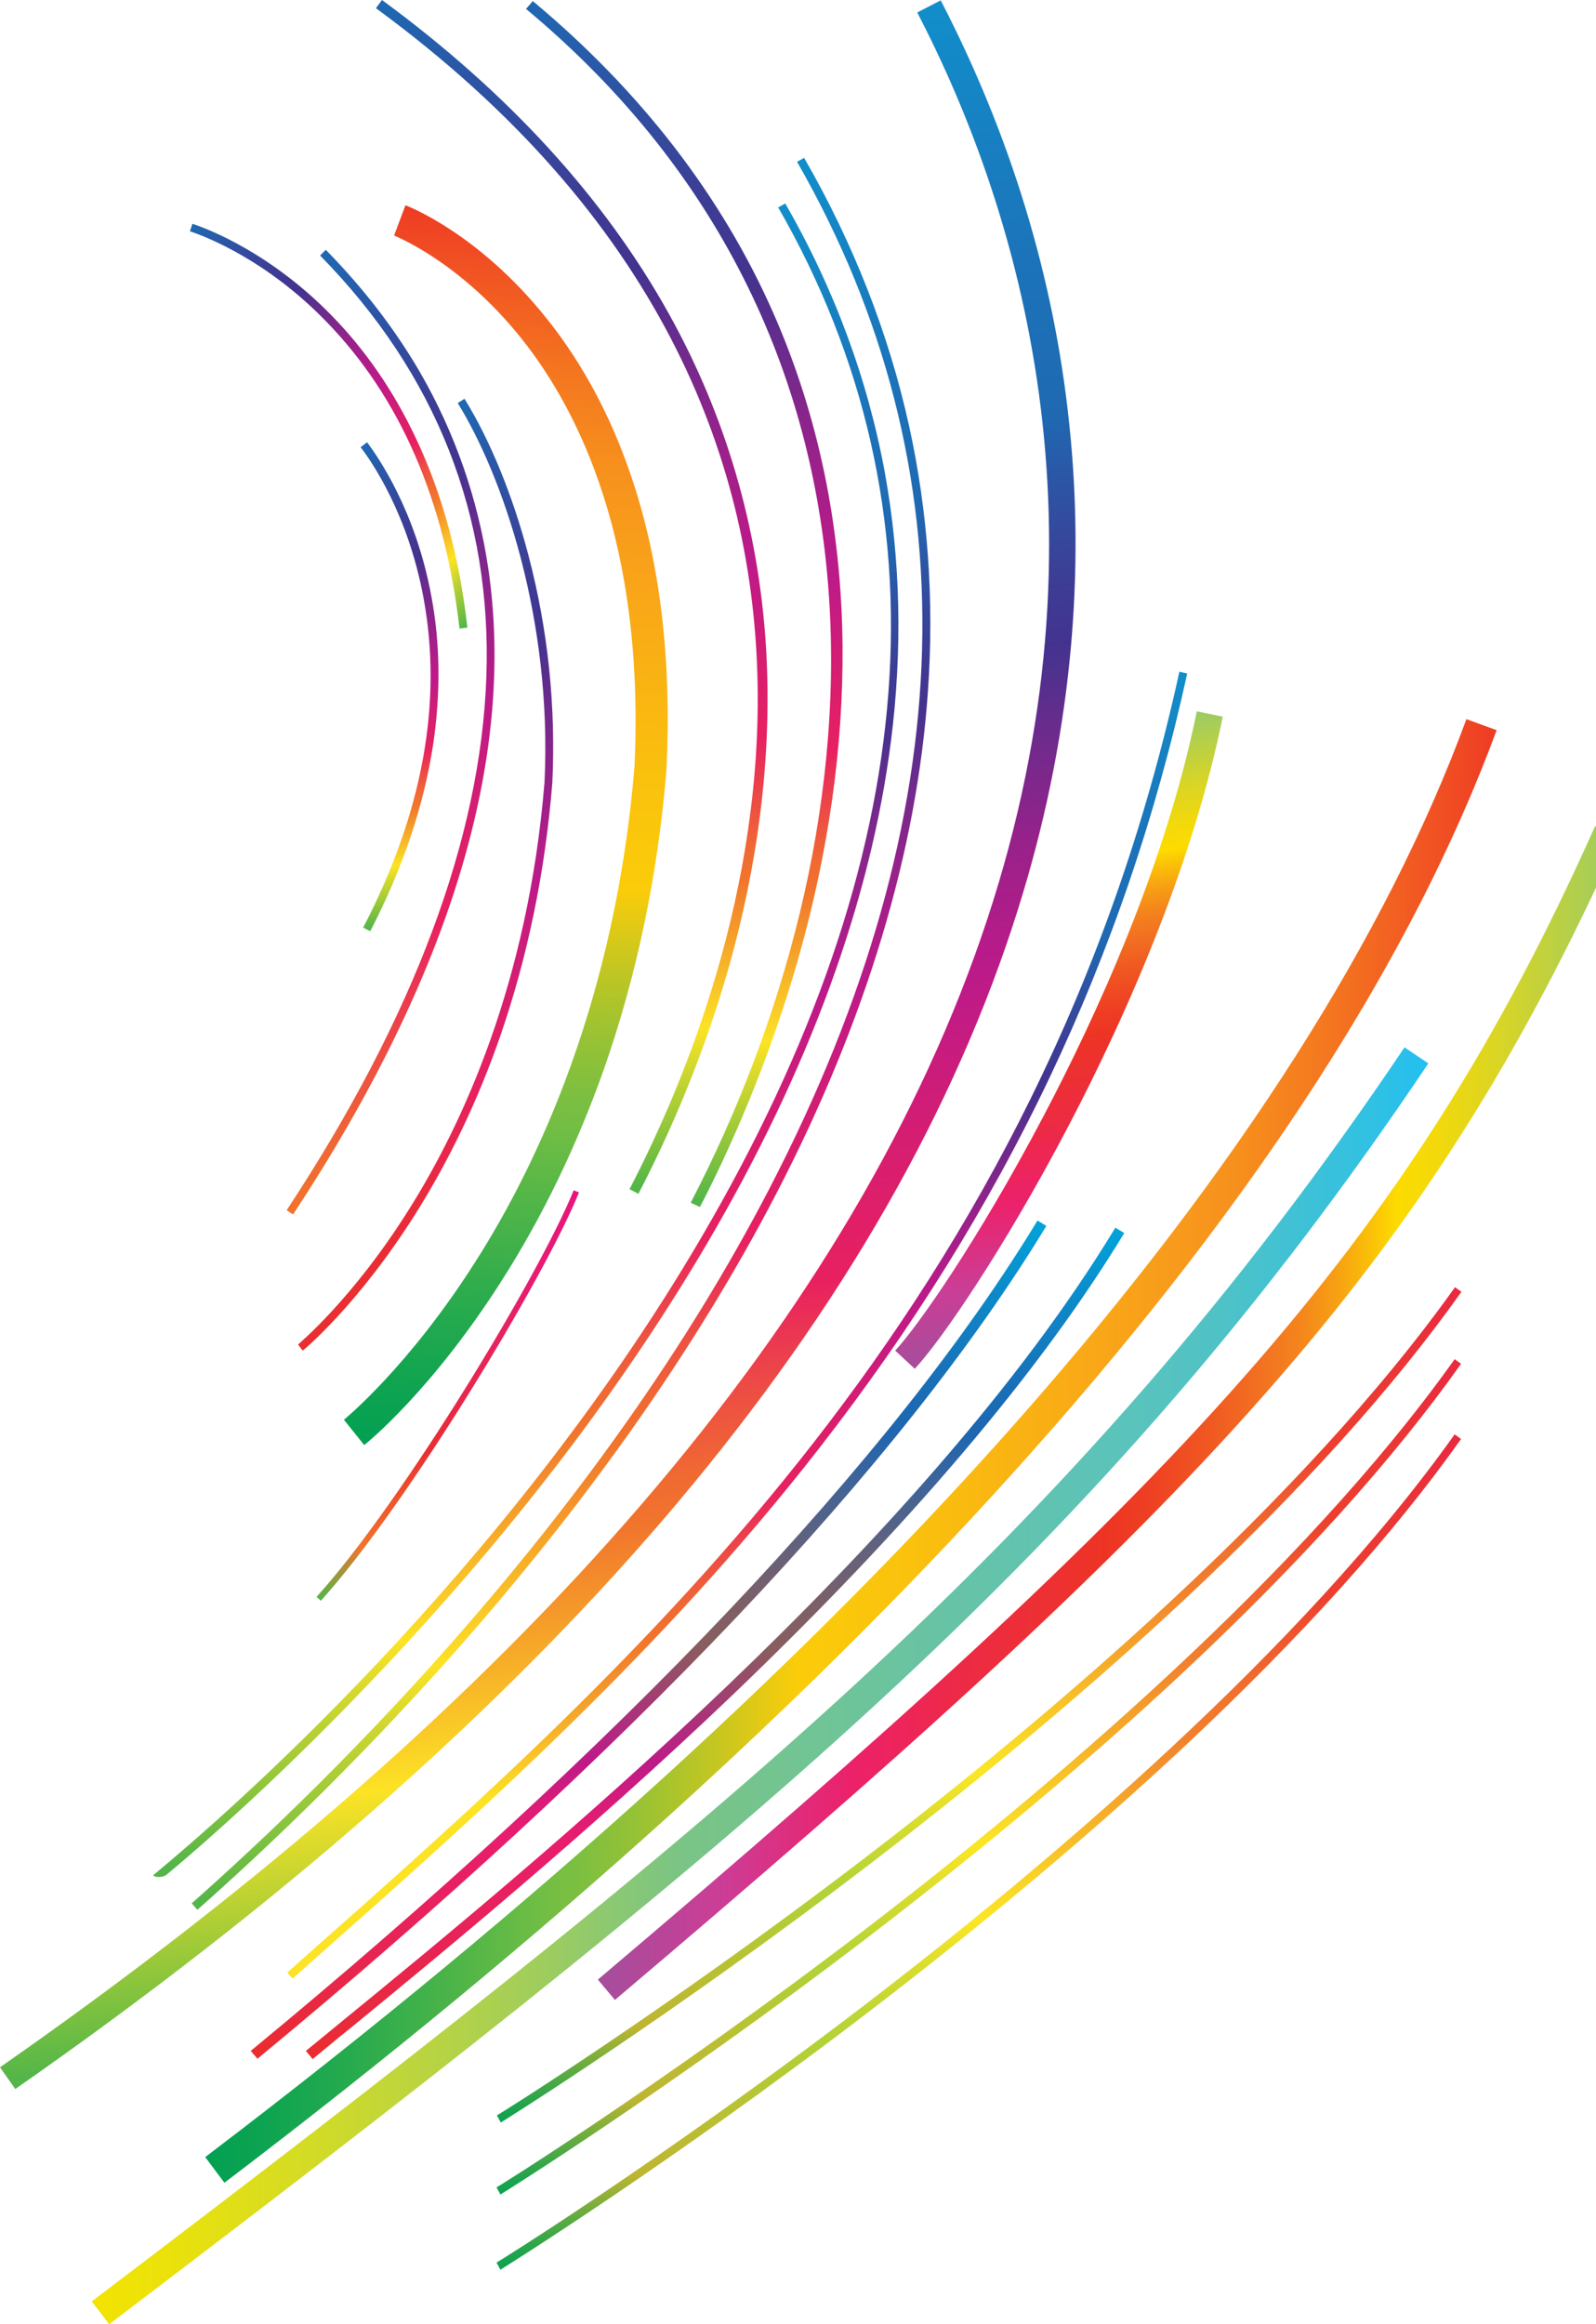 <?xml version="1.0" encoding="UTF-8"?> <svg xmlns="http://www.w3.org/2000/svg" width="342" height="498" viewBox="0 0 342 498" fill="none"> <g clip-path="url(#clip0_1973_3598)"> <path d="M78.043 309.628C78.652 309.169 92.523 297.945 107.537 274.351C116.302 260.606 123.618 245.411 129.334 229.3C136.422 209.142 140.995 187.456 142.824 164.778V164.626C143.891 142.482 141.681 122.4 136.193 104.915C131.773 90.788 125.295 78.342 116.911 67.958C102.507 50.014 87.493 44.211 86.883 43.982L84.445 50.472C84.597 50.548 98.544 55.97 111.805 72.615C124.076 88.04 138.175 116.368 135.965 164.244C131.849 214.029 115.235 249.382 101.897 270.304C87.493 292.982 73.851 304.053 73.698 304.206L78.043 309.628Z" fill="url(#paint0_linear_1973_3598)"></path> <path d="M64.858 289.393C65.01 289.316 76.671 279.695 89.094 259.995C96.334 248.465 102.431 235.714 107.156 222.122C113.025 205.171 116.835 186.845 118.36 167.68C119.122 151.339 117.445 134.999 113.253 119.04C109.9 106.212 105.022 94.301 99.535 85.443L98.087 86.36C107.69 101.936 118.36 132.556 116.683 167.603C113.177 210.592 99.001 241.059 87.722 259.003C75.528 278.474 63.943 287.942 63.867 288.095L64.858 289.393Z" fill="url(#paint1_linear_1973_3598)"></path> <path d="M107.309 454.782C107.69 454.553 143.281 432.409 186.266 399.5C211.492 380.181 234.28 361.016 254.02 342.537C278.713 319.401 298.604 297.334 313.161 276.794L311.789 275.801C278.865 322.074 224.83 367.811 185.275 398.125C142.367 430.959 106.851 453.102 106.47 453.255L107.309 454.782Z" fill="url(#paint2_linear_1973_3598)"></path> <path d="M107.232 470.206C107.613 469.977 143.205 447.833 186.19 414.924C211.416 395.605 234.204 376.44 253.943 357.961C278.637 334.825 298.528 312.758 313.085 292.218L311.713 291.225C278.789 337.498 224.754 383.235 185.199 413.549C142.291 446.383 106.775 468.526 106.394 468.679L107.232 470.206Z" fill="url(#paint3_linear_1973_3598)"></path> <path d="M107.232 486.317C107.613 486.088 143.205 463.945 186.19 431.035C211.416 411.717 234.204 392.551 253.943 374.073C278.637 350.936 298.528 328.869 313.085 308.329L311.713 307.337C278.789 353.609 224.754 399.347 185.199 429.661C142.291 462.494 106.775 484.638 106.394 484.79L107.232 486.317Z" fill="url(#paint4_linear_1973_3598)"></path> <path d="M62.8 260.224C96.486 209.065 110.586 162.487 104.641 121.866C102.431 106.9 97.477 92.697 89.932 79.64C84.521 70.401 77.966 61.849 69.811 53.526L68.592 54.748C118.512 105.602 116.073 176.384 61.428 259.308L62.8 260.224Z" fill="url(#paint5_linear_1973_3598)"></path> <path d="M79.338 199.521C86.35 186.006 90.847 172.567 92.828 159.433C94.428 148.667 94.352 137.977 92.447 127.822C89.094 109.496 81.015 97.89 78.652 94.759L77.281 95.828C79.643 98.882 87.493 110.259 90.77 128.203C94.886 150.576 90.542 174.323 77.814 198.757L79.338 199.521Z" fill="url(#paint6_linear_1973_3598)"></path> <path d="M68.745 342.995C87.341 322.455 116.835 273.434 124.076 255.49L122.932 255.032C115.768 272.823 86.35 321.692 67.83 342.156L68.745 342.995Z" fill="url(#paint7_linear_1973_3598)"></path> <path d="M136.803 255.796C145.644 238.768 152.579 220.977 157.305 203.109C163.173 180.737 165.46 158.746 164.088 137.748C162.411 112.779 155.476 89.109 143.434 67.423C129.639 42.531 108.909 19.853 81.853 0L80.558 1.756C201.966 90.788 158.981 208.378 134.898 254.803L136.803 255.796Z" fill="url(#paint8_linear_1973_3598)"></path> <path d="M149.988 258.621C156.009 247.015 164.545 228.307 171.099 205.247C177.577 182.417 180.702 159.968 180.55 138.511C180.321 113.008 175.367 89.032 165.764 67.194C154.713 42.073 137.337 19.547 114.168 0.229L112.72 1.909C199.222 73.99 187.638 181.348 148.007 257.705L149.988 258.621Z" fill="url(#paint9_linear_1973_3598)"></path> <path d="M35.744 401.638C45.195 393.773 64.477 376.745 86.96 352.311C113.025 323.983 134.745 295.043 151.665 266.18C173.386 229.147 186.571 193.03 190.915 158.822C193.43 139.122 192.973 119.804 189.619 101.326C185.961 81.32 178.797 61.925 168.279 43.6L166.755 44.44C203.795 108.961 198.231 183.257 150.217 265.264C107.842 337.574 47.252 389.879 32.924 401.714C32.467 402.096 34.677 402.554 35.744 401.638Z" fill="url(#paint10_linear_1973_3598)"></path> <path d="M42.298 409.197C73.089 381.938 130.173 325.662 166.526 255.414C185.58 218.61 196.478 182.493 198.841 148.133C200.213 128.738 198.841 109.572 194.802 91.247C190.458 71.546 182.912 52.228 172.319 33.826L170.794 34.666C208.444 100.333 206.539 174.323 164.926 254.574C128.648 324.593 71.793 380.639 41.079 407.822L42.298 409.197Z" fill="url(#paint11_linear_1973_3598)"></path> <path d="M62.724 423.934L66.915 420.192C101.745 389.344 141.224 354.449 175.596 310.238C215.303 259.232 241.139 204.942 254.401 144.315L252.724 143.933C223.001 279.696 135.812 356.892 65.772 418.894L61.581 422.636L62.724 423.934Z" fill="url(#paint12_linear_1973_3598)"></path> <path d="M3.277 447.604C116.683 368.499 188.552 284.735 216.904 198.681C228.793 162.64 232.908 126.218 229.098 90.559C225.821 59.406 216.522 28.939 201.585 0.076L196.555 2.673C218.58 45.203 239.082 113.466 211.569 196.925C183.598 281.757 112.415 364.528 -3.05176e-05 442.947L3.277 447.604Z" fill="url(#paint13_linear_1973_3598)"></path> <path d="M48.091 467.686C117.293 415.153 175.596 362.39 221.324 310.849C269.567 256.559 302.949 204.637 320.706 156.455L314.228 154.088C279.932 247.473 186.418 353.991 43.975 462.189L48.091 467.686Z" fill="url(#paint14_linear_1973_3598)"></path> <path d="M23.398 498C86.35 450.201 142.291 407.135 188.476 364.452C235.5 321.081 271.777 278.932 306.073 227.849L300.967 224.413C228.869 331.618 151.055 393.315 19.663 493.113L23.398 498Z" fill="url(#paint15_linear_1973_3598)"></path> <path d="M131.773 428.515C190.762 378.578 237.024 337.421 271.091 298.632C303.33 262.057 325.965 226.322 347 179.286L341.817 176.995C301.119 268.166 252.724 318.637 128.115 424.163L131.773 428.515Z" fill="url(#paint16_linear_1973_3598)"></path> <path d="M98.468 134.694L100.145 134.465C98.468 119.346 94.733 105.678 89.017 93.69C84.368 83.84 78.347 75.059 71.107 67.652C58.151 54.366 44.966 49.174 41.231 47.952L40.698 49.556C44.356 50.777 57.236 55.817 69.888 68.874C85.74 85.138 95.343 107.281 98.468 134.694Z" fill="url(#paint17_linear_1973_3598)"></path> <path d="M196.021 293.287C207.682 280.764 249.599 214.792 262.022 153.554L256.458 152.408C249.828 185.089 234.966 217.617 223.61 239.15C209.511 265.951 196.631 284.201 191.829 289.393L196.021 293.287Z" fill="url(#paint18_linear_1973_3598)"></path> <path d="M55.179 441.114C134.822 375.371 193.277 313.674 224.22 262.668L222.315 261.522C191.525 312.3 133.297 373.844 53.73 439.434L55.179 441.114Z" fill="url(#paint19_linear_1973_3598)"></path> <path d="M66.992 441.191C69.354 439.282 72.022 436.991 74.918 434.7C93.819 419.2 125.524 393.238 156.924 363.23C194.725 327.037 223.001 293.745 240.911 264.195L239.005 263.05C197.622 331.313 113.787 399.958 73.47 432.944C70.574 435.311 67.906 437.525 65.544 439.434L66.992 441.191Z" fill="url(#paint20_linear_1973_3598)"></path> </g> <defs> <linearGradient id="paint0_linear_1973_3598" x1="116.691" y1="45.532" x2="103.493" y2="310.929" gradientUnits="userSpaceOnUse"> <stop stop-color="#EE3B24"></stop> <stop offset="0.034" stop-color="#F04C23"></stop> <stop offset="0.128" stop-color="#F4761F"></stop> <stop offset="0.202" stop-color="#F7901D"></stop> <stop offset="0.246" stop-color="#F89A1C"></stop> <stop offset="0.312" stop-color="#F9A817"></stop> <stop offset="0.456" stop-color="#FAC20D"></stop> <stop offset="0.542" stop-color="#FBCC0A"></stop> <stop offset="0.609" stop-color="#C0C623"></stop> <stop offset="0.666" stop-color="#96C235"></stop> <stop offset="0.711" stop-color="#7CBF40"></stop> <stop offset="0.737" stop-color="#72BE44"></stop> <stop offset="0.8" stop-color="#50B548"></stop> <stop offset="0.889" stop-color="#26AA4E"></stop> <stop offset="0.959" stop-color="#0CA351"></stop> <stop offset="1" stop-color="#02A052"></stop> </linearGradient> <linearGradient id="paint1_linear_1973_3598" x1="98.135" y1="85.342" x2="87.932" y2="290.521" gradientUnits="userSpaceOnUse"> <stop stop-color="#1F69B2"></stop> <stop offset="0.066" stop-color="#2B57A6"></stop> <stop offset="0.179" stop-color="#3D3D95"></stop> <stop offset="0.246" stop-color="#43338F"></stop> <stop offset="0.32" stop-color="#702A8C"></stop> <stop offset="0.401" stop-color="#9A218A"></stop> <stop offset="0.465" stop-color="#B41C89"></stop> <stop offset="0.503" stop-color="#BE1A88"></stop> <stop offset="0.527" stop-color="#C41B82"></stop> <stop offset="0.645" stop-color="#DE1F69"></stop> <stop offset="0.715" stop-color="#E82060"></stop> <stop offset="0.726" stop-color="#E8215C"></stop> <stop offset="0.828" stop-color="#E92A3F"></stop> <stop offset="0.885" stop-color="#EA2D34"></stop> <stop offset="1" stop-color="#EA2F2F"></stop> </linearGradient> <linearGradient id="paint2_linear_1973_3598" x1="214.447" y1="271.011" x2="205.067" y2="459.648" gradientUnits="userSpaceOnUse"> <stop stop-color="#E92940"></stop> <stop offset="0.088" stop-color="#EB3536"></stop> <stop offset="0.19" stop-color="#ED3F2E"></stop> <stop offset="0.251" stop-color="#EF5C2E"></stop> <stop offset="0.318" stop-color="#F0762D"></stop> <stop offset="0.357" stop-color="#F1802D"></stop> <stop offset="0.409" stop-color="#F49B2B"></stop> <stop offset="0.523" stop-color="#F9D127"></stop> <stop offset="0.578" stop-color="#FBE626"></stop> <stop offset="0.64" stop-color="#D6DC2F"></stop> <stop offset="0.694" stop-color="#BCD535"></stop> <stop offset="0.726" stop-color="#B2D237"></stop> <stop offset="0.811" stop-color="#B9C033"></stop> <stop offset="0.885" stop-color="#BEB531"></stop> <stop offset="0.897" stop-color="#A7B335"></stop> <stop offset="0.933" stop-color="#66AC40"></stop> <stop offset="0.964" stop-color="#36A649"></stop> <stop offset="0.987" stop-color="#18A34E"></stop> <stop offset="1" stop-color="#0DA250"></stop> </linearGradient> <linearGradient id="paint3_linear_1973_3598" x1="214.387" y1="286.458" x2="205.006" y2="475.095" gradientUnits="userSpaceOnUse"> <stop stop-color="#E92940"></stop> <stop offset="0.088" stop-color="#EB3536"></stop> <stop offset="0.19" stop-color="#ED3F2E"></stop> <stop offset="0.251" stop-color="#EF5C2E"></stop> <stop offset="0.318" stop-color="#F0762D"></stop> <stop offset="0.357" stop-color="#F1802D"></stop> <stop offset="0.409" stop-color="#F49B2B"></stop> <stop offset="0.523" stop-color="#F9D127"></stop> <stop offset="0.578" stop-color="#FBE626"></stop> <stop offset="0.64" stop-color="#D6DC2F"></stop> <stop offset="0.694" stop-color="#BCD535"></stop> <stop offset="0.726" stop-color="#B2D237"></stop> <stop offset="0.811" stop-color="#B9C033"></stop> <stop offset="0.885" stop-color="#BEB531"></stop> <stop offset="0.897" stop-color="#A7B335"></stop> <stop offset="0.933" stop-color="#66AC40"></stop> <stop offset="0.964" stop-color="#36A649"></stop> <stop offset="0.987" stop-color="#18A34E"></stop> <stop offset="1" stop-color="#0DA250"></stop> </linearGradient> <linearGradient id="paint4_linear_1973_3598" x1="214.324" y1="302.552" x2="204.943" y2="491.188" gradientUnits="userSpaceOnUse"> <stop stop-color="#E92940"></stop> <stop offset="0.088" stop-color="#EB3536"></stop> <stop offset="0.19" stop-color="#ED3F2E"></stop> <stop offset="0.251" stop-color="#EF5C2E"></stop> <stop offset="0.318" stop-color="#F0762D"></stop> <stop offset="0.357" stop-color="#F1802D"></stop> <stop offset="0.409" stop-color="#F49B2B"></stop> <stop offset="0.523" stop-color="#F9D127"></stop> <stop offset="0.578" stop-color="#FBE626"></stop> <stop offset="0.64" stop-color="#D6DC2F"></stop> <stop offset="0.694" stop-color="#BCD535"></stop> <stop offset="0.726" stop-color="#B2D237"></stop> <stop offset="0.811" stop-color="#B9C033"></stop> <stop offset="0.885" stop-color="#BEB531"></stop> <stop offset="0.897" stop-color="#A7B335"></stop> <stop offset="0.933" stop-color="#66AC40"></stop> <stop offset="0.964" stop-color="#36A649"></stop> <stop offset="0.987" stop-color="#18A34E"></stop> <stop offset="1" stop-color="#0DA250"></stop> </linearGradient> <linearGradient id="paint5_linear_1973_3598" x1="63.946" y1="54.303" x2="92.288" y2="256.094" gradientUnits="userSpaceOnUse"> <stop stop-color="#1F69B2"></stop> <stop offset="0.066" stop-color="#2B57A6"></stop> <stop offset="0.179" stop-color="#3D3D95"></stop> <stop offset="0.246" stop-color="#43338F"></stop> <stop offset="0.32" stop-color="#702A8C"></stop> <stop offset="0.401" stop-color="#9A218A"></stop> <stop offset="0.465" stop-color="#B41C89"></stop> <stop offset="0.503" stop-color="#BE1A88"></stop> <stop offset="0.527" stop-color="#C41B82"></stop> <stop offset="0.645" stop-color="#DE1F69"></stop> <stop offset="0.715" stop-color="#E82060"></stop> <stop offset="0.839" stop-color="#ED4B45"></stop> <stop offset="0.942" stop-color="#F06933"></stop> <stop offset="1" stop-color="#F1742C"></stop> </linearGradient> <linearGradient id="paint6_linear_1973_3598" x1="75.052" y1="95.269" x2="88.424" y2="198.356" gradientUnits="userSpaceOnUse"> <stop stop-color="#1F69B2"></stop> <stop offset="0.066" stop-color="#2B57A6"></stop> <stop offset="0.179" stop-color="#3D3D95"></stop> <stop offset="0.246" stop-color="#43338F"></stop> <stop offset="0.32" stop-color="#702A8C"></stop> <stop offset="0.401" stop-color="#9A218A"></stop> <stop offset="0.465" stop-color="#B41C89"></stop> <stop offset="0.503" stop-color="#BE1A88"></stop> <stop offset="0.565" stop-color="#D21D75"></stop> <stop offset="0.642" stop-color="#E82060"></stop> <stop offset="0.691" stop-color="#ED4B45"></stop> <stop offset="0.731" stop-color="#F06933"></stop> <stop offset="0.754" stop-color="#F1742C"></stop> <stop offset="0.872" stop-color="#FCE325"></stop> <stop offset="0.994" stop-color="#54B648"></stop> </linearGradient> <linearGradient id="paint7_linear_1973_3598" x1="90.07" y1="259.308" x2="100.39" y2="338.87" gradientUnits="userSpaceOnUse"> <stop stop-color="#E71580"></stop> <stop offset="0.078" stop-color="#E7187A"></stop> <stop offset="0.246" stop-color="#E81D70"></stop> <stop offset="0.401" stop-color="#E82459"></stop> <stop offset="0.503" stop-color="#E8274F"></stop> <stop offset="0.541" stop-color="#E92946"></stop> <stop offset="0.642" stop-color="#EA2D30"></stop> <stop offset="0.691" stop-color="#EC402E"></stop> <stop offset="0.732" stop-color="#ED4B2D"></stop> <stop offset="0.872" stop-color="#F1742C"></stop> <stop offset="0.994" stop-color="#54B648"></stop> </linearGradient> <linearGradient id="paint8_linear_1973_3598" x1="111.604" y1="-3.846" x2="145.149" y2="254.755" gradientUnits="userSpaceOnUse"> <stop stop-color="#1F69B2"></stop> <stop offset="0.066" stop-color="#2B57A6"></stop> <stop offset="0.179" stop-color="#3D3D95"></stop> <stop offset="0.246" stop-color="#43338F"></stop> <stop offset="0.32" stop-color="#702A8C"></stop> <stop offset="0.401" stop-color="#9A218A"></stop> <stop offset="0.465" stop-color="#B41C89"></stop> <stop offset="0.503" stop-color="#BE1A88"></stop> <stop offset="0.565" stop-color="#D21D75"></stop> <stop offset="0.642" stop-color="#E82060"></stop> <stop offset="0.691" stop-color="#ED4B45"></stop> <stop offset="0.731" stop-color="#F06933"></stop> <stop offset="0.754" stop-color="#F1742C"></stop> <stop offset="0.872" stop-color="#FCE325"></stop> <stop offset="0.994" stop-color="#54B648"></stop> </linearGradient> <linearGradient id="paint9_linear_1973_3598" x1="135.421" y1="-2.57" x2="168.989" y2="256.204" gradientUnits="userSpaceOnUse"> <stop stop-color="#1F69B2"></stop> <stop offset="0.066" stop-color="#2B57A6"></stop> <stop offset="0.179" stop-color="#3D3D95"></stop> <stop offset="0.246" stop-color="#43338F"></stop> <stop offset="0.32" stop-color="#702A8C"></stop> <stop offset="0.401" stop-color="#9A218A"></stop> <stop offset="0.465" stop-color="#B41C89"></stop> <stop offset="0.503" stop-color="#BE1A88"></stop> <stop offset="0.565" stop-color="#D21D75"></stop> <stop offset="0.642" stop-color="#E82060"></stop> <stop offset="0.691" stop-color="#ED4B45"></stop> <stop offset="0.731" stop-color="#F06933"></stop> <stop offset="0.754" stop-color="#F1742C"></stop> <stop offset="0.872" stop-color="#FCE325"></stop> <stop offset="0.994" stop-color="#54B648"></stop> </linearGradient> <linearGradient id="paint10_linear_1973_3598" x1="82.011" y1="54.868" x2="125.527" y2="390.332" gradientUnits="userSpaceOnUse"> <stop stop-color="#128ECB"></stop> <stop offset="0.006" stop-color="#128DCA"></stop> <stop offset="0.139" stop-color="#1C73B9"></stop> <stop offset="0.218" stop-color="#1F69B2"></stop> <stop offset="0.249" stop-color="#2B57A6"></stop> <stop offset="0.303" stop-color="#3D3D95"></stop> <stop offset="0.335" stop-color="#43338F"></stop> <stop offset="0.384" stop-color="#702A8C"></stop> <stop offset="0.437" stop-color="#9A218A"></stop> <stop offset="0.478" stop-color="#B41C89"></stop> <stop offset="0.503" stop-color="#BE1A88"></stop> <stop offset="0.565" stop-color="#D21D75"></stop> <stop offset="0.642" stop-color="#E82060"></stop> <stop offset="0.691" stop-color="#ED4B45"></stop> <stop offset="0.731" stop-color="#F06933"></stop> <stop offset="0.754" stop-color="#F1742C"></stop> <stop offset="0.872" stop-color="#FCE325"></stop> <stop offset="0.994" stop-color="#54B648"></stop> </linearGradient> <linearGradient id="paint11_linear_1973_3598" x1="87.761" y1="44.856" x2="133.491" y2="397.387" gradientUnits="userSpaceOnUse"> <stop stop-color="#128ECB"></stop> <stop offset="0.006" stop-color="#128DCA"></stop> <stop offset="0.139" stop-color="#1C73B9"></stop> <stop offset="0.218" stop-color="#1F69B2"></stop> <stop offset="0.249" stop-color="#2B57A6"></stop> <stop offset="0.303" stop-color="#3D3D95"></stop> <stop offset="0.335" stop-color="#43338F"></stop> <stop offset="0.384" stop-color="#702A8C"></stop> <stop offset="0.437" stop-color="#9A218A"></stop> <stop offset="0.478" stop-color="#B41C89"></stop> <stop offset="0.503" stop-color="#BE1A88"></stop> <stop offset="0.565" stop-color="#D21D75"></stop> <stop offset="0.642" stop-color="#E82060"></stop> <stop offset="0.691" stop-color="#ED4B45"></stop> <stop offset="0.731" stop-color="#F06933"></stop> <stop offset="0.754" stop-color="#F1742C"></stop> <stop offset="0.872" stop-color="#FCE325"></stop> <stop offset="0.994" stop-color="#54B648"></stop> </linearGradient> <linearGradient id="paint12_linear_1973_3598" x1="139.438" y1="158.666" x2="172.006" y2="409.736" gradientUnits="userSpaceOnUse"> <stop stop-color="#128ECB"></stop> <stop offset="0.006" stop-color="#128DCA"></stop> <stop offset="0.139" stop-color="#1C73B9"></stop> <stop offset="0.218" stop-color="#1F69B2"></stop> <stop offset="0.249" stop-color="#2B57A6"></stop> <stop offset="0.303" stop-color="#3D3D95"></stop> <stop offset="0.335" stop-color="#43338F"></stop> <stop offset="0.384" stop-color="#702A8C"></stop> <stop offset="0.437" stop-color="#9A218A"></stop> <stop offset="0.478" stop-color="#B41C89"></stop> <stop offset="0.503" stop-color="#BE1A88"></stop> <stop offset="0.565" stop-color="#D21D75"></stop> <stop offset="0.642" stop-color="#E82060"></stop> <stop offset="0.691" stop-color="#ED4B45"></stop> <stop offset="0.731" stop-color="#F06933"></stop> <stop offset="0.754" stop-color="#F1742C"></stop> <stop offset="0.872" stop-color="#FCE325"></stop> </linearGradient> <linearGradient id="paint13_linear_1973_3598" x1="77.397" y1="16.171" x2="131.211" y2="431.027" gradientUnits="userSpaceOnUse"> <stop stop-color="#128ECB"></stop> <stop offset="0.006" stop-color="#128DCA"></stop> <stop offset="0.139" stop-color="#1C73B9"></stop> <stop offset="0.218" stop-color="#1F69B2"></stop> <stop offset="0.249" stop-color="#2B57A6"></stop> <stop offset="0.303" stop-color="#3D3D95"></stop> <stop offset="0.335" stop-color="#43338F"></stop> <stop offset="0.384" stop-color="#702A8C"></stop> <stop offset="0.437" stop-color="#9A218A"></stop> <stop offset="0.478" stop-color="#B41C89"></stop> <stop offset="0.503" stop-color="#BE1A88"></stop> <stop offset="0.565" stop-color="#D21D75"></stop> <stop offset="0.642" stop-color="#E82060"></stop> <stop offset="0.691" stop-color="#ED4B45"></stop> <stop offset="0.731" stop-color="#F06933"></stop> <stop offset="0.754" stop-color="#F1742C"></stop> <stop offset="0.872" stop-color="#FCE325"></stop> <stop offset="0.994" stop-color="#54B648"></stop> </linearGradient> <linearGradient id="paint14_linear_1973_3598" x1="320.069" y1="311.437" x2="44.533" y2="310.36" gradientUnits="userSpaceOnUse"> <stop stop-color="#EE3B24"></stop> <stop offset="0.034" stop-color="#F04C23"></stop> <stop offset="0.128" stop-color="#F4761F"></stop> <stop offset="0.202" stop-color="#F7901D"></stop> <stop offset="0.246" stop-color="#F89A1C"></stop> <stop offset="0.312" stop-color="#F9A817"></stop> <stop offset="0.456" stop-color="#FAC20D"></stop> <stop offset="0.542" stop-color="#FBCC0A"></stop> <stop offset="0.609" stop-color="#C0C623"></stop> <stop offset="0.666" stop-color="#96C235"></stop> <stop offset="0.711" stop-color="#7CBF40"></stop> <stop offset="0.737" stop-color="#72BE44"></stop> <stop offset="0.8" stop-color="#50B548"></stop> <stop offset="0.889" stop-color="#26AA4E"></stop> <stop offset="0.959" stop-color="#0CA351"></stop> <stop offset="1" stop-color="#02A052"></stop> </linearGradient> <linearGradient id="paint15_linear_1973_3598" x1="305.577" y1="361.792" x2="20.177" y2="360.677" gradientUnits="userSpaceOnUse"> <stop stop-color="#23C0F0"></stop> <stop offset="0.061" stop-color="#36C1DE"></stop> <stop offset="0.161" stop-color="#50C2C5"></stop> <stop offset="0.221" stop-color="#5AC3BC"></stop> <stop offset="0.559" stop-color="#7AC485"></stop> <stop offset="0.7" stop-color="#ABD050"></stop> <stop offset="0.834" stop-color="#D2DB26"></stop> <stop offset="0.938" stop-color="#EAE10C"></stop> <stop offset="1" stop-color="#F3E302"></stop> </linearGradient> <linearGradient id="paint16_linear_1973_3598" x1="346.516" y1="303.19" x2="128.569" y2="302.339" gradientUnits="userSpaceOnUse"> <stop stop-color="#99CB66"></stop> <stop offset="0.04" stop-color="#B0CF4E"></stop> <stop offset="0.119" stop-color="#DAD524"></stop> <stop offset="0.181" stop-color="#F3D90A"></stop> <stop offset="0.218" stop-color="#FDDB00"></stop> <stop offset="0.236" stop-color="#FBC706"></stop> <stop offset="0.28" stop-color="#F79D14"></stop> <stop offset="0.315" stop-color="#F4831D"></stop> <stop offset="0.335" stop-color="#F37920"></stop> <stop offset="0.401" stop-color="#F05822"></stop> <stop offset="0.465" stop-color="#EE3E23"></stop> <stop offset="0.503" stop-color="#ED3424"></stop> <stop offset="0.546" stop-color="#ED312F"></stop> <stop offset="0.642" stop-color="#ED2A45"></stop> <stop offset="0.683" stop-color="#ED2654"></stop> <stop offset="0.754" stop-color="#EC216B"></stop> <stop offset="0.877" stop-color="#CC3D95"></stop> <stop offset="0.994" stop-color="#A74D9C"></stop> </linearGradient> <linearGradient id="paint17_linear_1973_3598" x1="38.47" y1="50.492" x2="107.096" y2="128.457" gradientUnits="userSpaceOnUse"> <stop stop-color="#1F69B2"></stop> <stop offset="0.066" stop-color="#2B57A6"></stop> <stop offset="0.179" stop-color="#3D3D95"></stop> <stop offset="0.246" stop-color="#43338F"></stop> <stop offset="0.32" stop-color="#702A8C"></stop> <stop offset="0.401" stop-color="#9A218A"></stop> <stop offset="0.465" stop-color="#B41C89"></stop> <stop offset="0.503" stop-color="#BE1A88"></stop> <stop offset="0.565" stop-color="#D21D75"></stop> <stop offset="0.642" stop-color="#E82060"></stop> <stop offset="0.691" stop-color="#ED4B45"></stop> <stop offset="0.731" stop-color="#F06933"></stop> <stop offset="0.754" stop-color="#F1742C"></stop> <stop offset="0.872" stop-color="#FCE325"></stop> <stop offset="0.994" stop-color="#54B648"></stop> </linearGradient> <linearGradient id="paint18_linear_1973_3598" x1="217.566" y1="158.208" x2="236.813" y2="287.174" gradientUnits="userSpaceOnUse"> <stop stop-color="#99CB66"></stop> <stop offset="0.04" stop-color="#B0CF4E"></stop> <stop offset="0.119" stop-color="#DAD524"></stop> <stop offset="0.181" stop-color="#F3D90A"></stop> <stop offset="0.218" stop-color="#FDDB00"></stop> <stop offset="0.236" stop-color="#FBC706"></stop> <stop offset="0.28" stop-color="#F79D14"></stop> <stop offset="0.315" stop-color="#F4831D"></stop> <stop offset="0.335" stop-color="#F37920"></stop> <stop offset="0.401" stop-color="#F05822"></stop> <stop offset="0.465" stop-color="#EE3E23"></stop> <stop offset="0.503" stop-color="#ED3424"></stop> <stop offset="0.546" stop-color="#ED312F"></stop> <stop offset="0.642" stop-color="#ED2A45"></stop> <stop offset="0.683" stop-color="#ED2654"></stop> <stop offset="0.754" stop-color="#EC216B"></stop> <stop offset="0.877" stop-color="#CC3D95"></stop> <stop offset="0.994" stop-color="#A74D9C"></stop> </linearGradient> <linearGradient id="paint19_linear_1973_3598" x1="143.602" y1="257.601" x2="134.279" y2="445.068" gradientUnits="userSpaceOnUse"> <stop stop-color="#00A4DB"></stop> <stop offset="0.084" stop-color="#0D8AC9"></stop> <stop offset="0.185" stop-color="#1970B8"></stop> <stop offset="0.246" stop-color="#1E66B1"></stop> <stop offset="0.3" stop-color="#3B649B"></stop> <stop offset="0.39" stop-color="#65617A"></stop> <stop offset="0.461" stop-color="#7F5F66"></stop> <stop offset="0.503" stop-color="#895E5E"></stop> <stop offset="0.592" stop-color="#AD307B"></stop> <stop offset="0.642" stop-color="#BE1A88"></stop> <stop offset="0.645" stop-color="#C01A87"></stop> <stop offset="0.7" stop-color="#DD1C75"></stop> <stop offset="0.732" stop-color="#E81D6E"></stop> <stop offset="0.872" stop-color="#E82453"></stop> <stop offset="0.994" stop-color="#EA2D2F"></stop> </linearGradient> <linearGradient id="paint20_linear_1973_3598" x1="157.825" y1="258.963" x2="148.562" y2="445.238" gradientUnits="userSpaceOnUse"> <stop stop-color="#00A4DB"></stop> <stop offset="0.084" stop-color="#0D8AC9"></stop> <stop offset="0.185" stop-color="#1970B8"></stop> <stop offset="0.246" stop-color="#1E66B1"></stop> <stop offset="0.3" stop-color="#3B649B"></stop> <stop offset="0.39" stop-color="#65617A"></stop> <stop offset="0.461" stop-color="#7F5F66"></stop> <stop offset="0.503" stop-color="#895E5E"></stop> <stop offset="0.592" stop-color="#AD307B"></stop> <stop offset="0.642" stop-color="#BE1A88"></stop> <stop offset="0.645" stop-color="#C01A87"></stop> <stop offset="0.7" stop-color="#DD1C75"></stop> <stop offset="0.732" stop-color="#E81D6E"></stop> <stop offset="0.872" stop-color="#E82453"></stop> <stop offset="0.994" stop-color="#EA2D2F"></stop> </linearGradient> <clipPath id="clip0_1973_3598"> <rect width="347" height="498" fill="white" transform="matrix(-1 0 0 1 347 0)"></rect> </clipPath> </defs> </svg> 